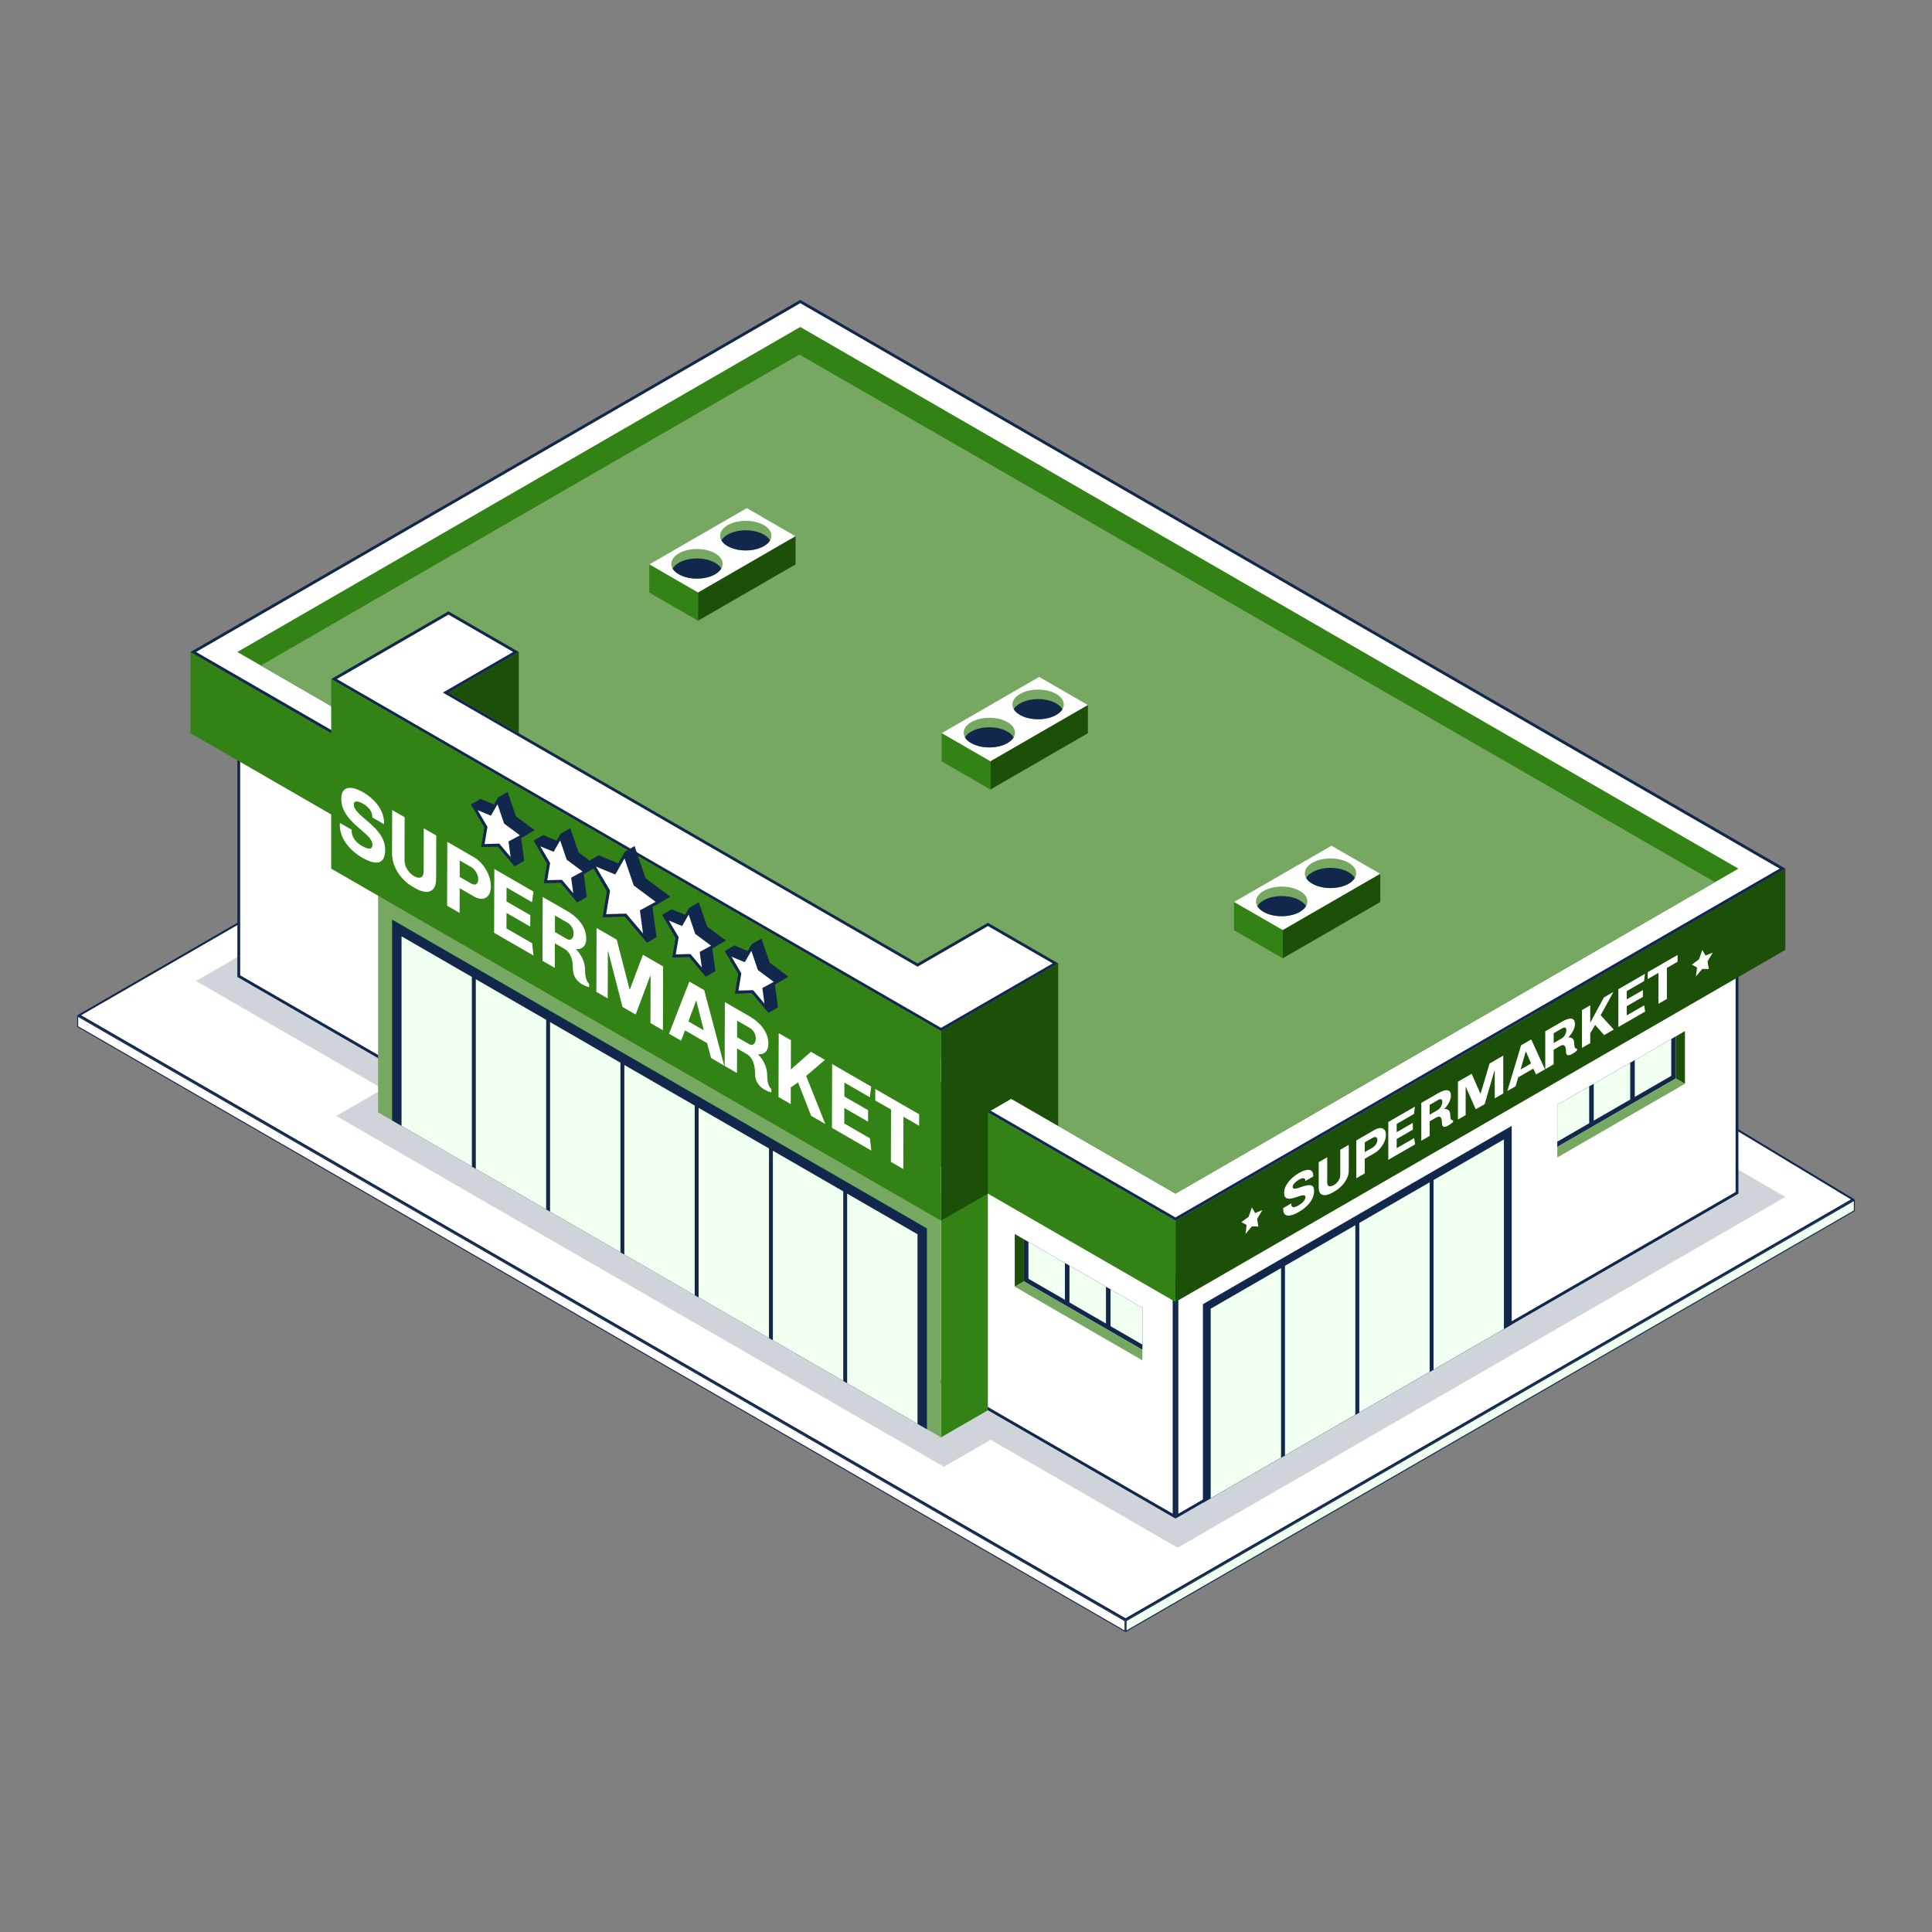 <?xml version="1.0" encoding="UTF-8"?>
<svg xmlns="http://www.w3.org/2000/svg" viewBox="0 0 500 500">
  <rect x="0" y="0" width="500" height="500" fill="#808080" stroke="none"/>
  <defs>
    <style>
      .cls-1 {
        mix-blend-mode: multiply;
        opacity: .2;
      }

      .cls-1, .cls-2, .cls-3, .cls-4, .cls-5, .cls-6, .cls-7 {
        fill-rule: evenodd;
      }

      .cls-1, .cls-8 {
        isolation: isolate;
      }

      .cls-1, .cls-9, .cls-7 {
        fill: #11284c;
      }

      .cls-2, .cls-10 {
        fill: #fff;
      }

      .cls-3 {
        fill: #f0fff0;
      }

      .cls-4 {
        fill: #1c4f07;
      }

      .cls-5 {
        fill: #76a862;
      }

      .cls-6 {
        fill: #338216;
      }
    </style>
  </defs>
  <g class="cls-8">
    <g id="Livello_1">
      <g>
        <g>
          <polygon class="cls-2" points="20.49 262.75 214.61 150.67 479.52 310.41 291.29 419.09 20.49 262.75"/>
          <path class="cls-9" d="M214.61,150.97l264.41,159.44-187.73,108.39L21,262.75l193.61-111.78M214.61,150.37L19.98,262.75l271.31,156.64,188.73-108.97L214.61,150.37h0Z"/>
        </g>
        <g>
          <polygon class="cls-3" points="291.42 419.46 479.89 310.64 479.89 313.35 291.42 422.17 291.42 419.46"/>
          <path class="cls-9" d="M479.77,310.86v2.41l-188.22,108.67v-2.41l188.22-108.67M480.02,310.42l-188.73,108.97v3l188.73-108.97v-3h0Z"/>
        </g>
        <polygon class="cls-1" points="207.99 163.08 50.72 253.88 99.11 281.82 87.01 288.8 244.28 379.6 256.38 372.62 304.77 400.55 462.04 309.75 207.99 163.08"/>
        <g>
          <polygon class="cls-2" points="20.11 265.67 20.11 262.97 291.16 419.46 291.16 422.17 20.11 265.67"/>
          <path class="cls-9" d="M20.23,263.19l270.8,156.35v2.41L20.23,265.6v-2.41M19.98,262.75v3l271.31,156.64v-3L19.98,262.75h0Z"/>
        </g>
        <g>
          <polygon class="cls-2" points="61.79 252.62 61.79 190.39 303.86 330.14 303.86 392.38 61.79 252.62"/>
          <path class="cls-9" d="M62.16,191.02l241.33,139.33v61.39L62.16,252.41v-61.39M61.43,189.75v63.08l242.8,140.18v-63.08L61.43,189.75h0Z"/>
        </g>
        <g>
          <polygon class="cls-2" points="304.59 330.15 449.54 246.46 449.54 308.7 304.59 392.38 304.59 330.15"/>
          <path class="cls-9" d="M449.17,247.09v61.4l-58.31,33.66-79.92,46.14-5.99,3.46v-61.39l144.22-83.27M449.9,245.82l-145.68,84.11v63.08l7.09-4.09,79.92-46.14,58.67-33.87v-63.09h0Z"/>
        </g>
        <polygon class="cls-6" points="255.66 364.98 243.52 371.99 243.52 308.91 255.66 301.9 255.66 364.98"/>
        <polygon class="cls-6" points="49.29 189.75 304.22 336.94 304.22 315.91 49.29 168.73 49.29 189.75"/>
        <polygon class="cls-4" points="462.04 245.83 304.22 336.94 304.22 315.91 462.04 224.8 462.04 245.83"/>
        <g>
          <polygon class="cls-2" points="50.02 168.73 207.1 78.03 461.31 224.8 304.22 315.49 50.02 168.73"/>
          <path class="cls-9" d="M207.1,78.46l253.47,146.34-156.36,90.27L50.75,168.73l156.36-90.27M207.1,77.61L49.29,168.73l254.94,147.19,157.82-91.12L207.1,77.61h0Z"/>
        </g>
        <polygon class="cls-6" points="61.43 168.73 304.22 308.91 449.9 224.8 207.1 84.62 61.43 168.73"/>
        <polygon class="cls-5" points="67.5 172.23 304.22 308.91 443.83 228.3 206.88 91.76 67.5 172.23"/>
        <polygon class="cls-4" points="243.52 315.91 255.66 308.91 255.66 287.88 261.73 284.37 273.87 291.38 273.87 249.33 243.52 266.85 243.52 315.91"/>
        <polygon class="cls-4" points="134.26 168.73 134.26 189.75 116.06 179.24 134.26 168.73"/>
        <polygon class="cls-7" points="391.23 291.38 391.23 342.78 311.31 388.92 311.31 337.52 330.53 326.42 349.76 315.33 368.97 304.23 391.23 291.38"/>
        <polygon class="cls-3" points="389.21 294.88 389.21 343.95 371 354.46 371 305.4 389.21 294.88"/>
        <polygon class="cls-3" points="369.99 305.98 369.99 355.04 351.78 365.56 351.78 316.5 369.99 305.98"/>
        <polygon class="cls-3" points="350.76 317.08 350.76 366.14 332.55 376.66 332.55 327.59 350.76 317.08"/>
        <polygon class="cls-3" points="331.54 328.18 331.54 377.24 313.33 387.75 313.33 338.69 331.54 328.18"/>
        <g>
          <polygon class="cls-2" points="86.44 175.74 116.05 158.64 133.53 168.73 115.32 179.24 237.45 249.75 255.66 239.24 273.14 249.33 243.52 266.43 86.44 175.74"/>
          <path class="cls-9" d="M116.06,159.06l16.75,9.67-17.11,9.88-1.1.63,1.1.63,121.4,70.09.37.21.37-.21,17.84-10.3,16.75,9.67-28.89,16.68-156.36-90.27,28.89-16.68M116.06,158.21l-30.35,17.52,157.82,91.12,30.35-17.52-18.21-10.51-18.21,10.51-121.4-70.09,18.21-10.51-18.21-10.51h0Z"/>
        </g>
        <g>
          <path class="cls-10" d="M339.88,304.29v.17l-2.07,1.19v-.13c0-.71-.6-.81-1.61-.23-1.06.61-1.66,1.33-1.66,1.87,0,1.86,5.55-2.59,5.55.98,0,2.33-1.67,4.19-4.04,5.56-2.1,1.21-3.95,1.41-3.95-.74,0-.11,0-.17.01-.32l2.08-1.2c-.01.12-.01.17-.01.24,0,.81.63.99,1.8.32,1.44-.83,1.87-1.64,1.87-2.19,0-1.88-5.52,2.62-5.52-1.12,0-1.95,1.75-3.91,3.82-5.1,2.04-1.18,3.72-1.28,3.72.72Z"/>
          <path class="cls-10" d="M343.48,299.49v6.64c0,.9.7,1.15,1.7.58,1.01-.58,1.68-1.61,1.68-2.53v-6.63l2.2-1.27v6.68c0,1.97-1.47,4.1-3.7,5.39l-.4.23c-2.23,1.29-3.68.84-3.68-1.13v-6.68l2.2-1.27Z"/>
          <path class="cls-10" d="M358.68,293.64v.09c0,1.66-1.28,3.74-2.95,4.7l-2.53,1.46v3.78l-2.2,1.27v-9.79l4.72-2.73c1.63-.94,2.95-.46,2.95,1.22ZM353.2,295.63v2.53l2.01-1.16c.73-.42,1.26-1.27,1.26-2.02,0-.64-.5-.94-1.26-.5l-2.01,1.16Z"/>
          <path class="cls-10" d="M366.18,286.38l-.24,1.9-4.48,2.59v2.14l4.18-2.41v1.76l-4.18,2.41v2.38l4.52-2.61.24,1.62-6.93,4v-9.79l6.89-3.98Z"/>
          <path class="cls-10" d="M375.5,283.51c0,1.23-.83,2.62-1.75,3.52.7-.1,1.57.16,1.57,1.49,0,.63.09,1.55.73,1.38v.49c-.33.32-.81.65-1.23.89-.84.49-1.64.61-1.64-.61,0-1.14-.26-2.16-1.53-1.43l-1.65.96v3.77l-2.17,1.25v-9.79l4.42-2.55c1.61-.93,3.25-1.22,3.25.63ZM369.99,285.94v2.54l2.14-1.24c.66-.38,1.14-1.37,1.14-2.13,0-.61-.4-.84-1.07-.45l-2.21,1.28Z"/>
          <path class="cls-10" d="M383.15,283.05c.06-.03,2.34-7.81,2.34-7.81l3.55-2.05v9.79l-2.2,1.27v-7.21l-.07.04-2.54,8.67-2.31,1.33-2.54-5.74-.07.04v7.21l-2,1.15v-9.79l3.55-2.05,2.28,5.15Z"/>
          <path class="cls-10" d="M396.81,276.56l-3.9,2.25-.68,2.32-2.13,1.23,3.55-11.84,2.63-1.52,3.55,7.74-2.31,1.33-.71-1.51ZM394.92,272.15l-.07.04-1.33,4.6,2.71-1.57-1.31-3.08Z"/>
          <path class="cls-10" d="M407.6,264.98c0,1.23-.83,2.62-1.76,3.52.7-.1,1.57.16,1.57,1.49,0,.63.09,1.55.73,1.38v.49c-.33.32-.81.66-1.23.89-.84.49-1.64.6-1.64-.61,0-1.14-.26-2.16-1.53-1.43l-1.66.96v3.77l-2.17,1.25v-9.79l4.42-2.55c1.61-.93,3.25-1.22,3.25.63ZM402.09,267.4v2.54l2.14-1.24c.66-.38,1.14-1.37,1.14-2.13,0-.61-.4-.84-1.07-.45l-2.21,1.28Z"/>
          <path class="cls-10" d="M411.56,264.66l3.52-6.52,2.47-1.43-3.3,6.03,3.4,3.7-2.5,1.44-2.33-2.62-1.27,2.15v2.55l-2.15,1.24v-9.79l2.15-1.24v4.48Z"/>
          <path class="cls-10" d="M425.72,252.01l-.24,1.9-4.48,2.59v2.14l4.18-2.41v1.76l-4.18,2.41v2.38l4.52-2.61.24,1.62-6.93,4v-9.79l6.89-3.98Z"/>
          <path class="cls-10" d="M434.16,247.13v1.77l-2.77,1.6v8.02l-2.18,1.26v-8.02l-2.78,1.61v-1.77l7.73-4.46Z"/>
        </g>
        <polygon class="cls-10" points="323.98 312.47 323.15 314.9 321.27 316.3 322.63 317.03 322.32 319.36 323.99 317.38 325.67 317.43 325.34 315.47 326.7 313.17 324.82 313.94 323.98 312.47"/>
        <polygon class="cls-10" points="440.55 245.83 439.72 248.26 437.85 249.65 439.2 250.39 438.89 252.72 440.56 250.74 442.24 250.78 441.91 248.82 443.27 246.52 441.39 247.29 440.55 245.83"/>
        <g>
          <polygon class="cls-7" points="403.02 285.93 403.02 296.83 433.7 279.11 433.7 268.21 403.02 285.93"/>
          <g>
            <polygon class="cls-3" points="423.08 274.34 423.08 283.88 432.52 278.43 432.52 268.89 423.08 274.34"/>
            <polygon class="cls-3" points="412.46 280.48 412.46 290.01 421.9 284.56 421.9 275.03 412.46 280.48"/>
          </g>
          <polygon class="cls-3" points="403.02 285.93 403.02 295.47 411.28 290.7 411.28 281.16 403.02 285.93"/>
          <polygon class="cls-4" points="433.7 268.21 433.7 279.11 436.06 280.48 436.06 266.85 433.7 268.21"/>
          <polygon class="cls-5" points="433.7 279.11 403.02 296.83 403.02 299.55 436.06 280.48 433.7 279.11"/>
        </g>
        <g>
          <polygon class="cls-7" points="295.66 338.44 295.66 349.34 264.98 331.62 264.98 320.72 295.66 338.44"/>
          <g>
            <polygon class="cls-3" points="275.6 326.86 275.6 336.39 266.16 330.94 266.16 321.4 275.6 326.86"/>
            <polygon class="cls-3" points="286.22 332.99 286.22 342.53 276.78 337.07 276.78 327.54 286.22 332.99"/>
          </g>
          <polygon class="cls-3" points="295.66 338.44 295.66 347.98 287.4 343.21 287.4 333.67 295.66 338.44"/>
          <polygon class="cls-4" points="264.98 320.72 264.98 331.62 262.62 332.99 262.62 319.36 264.98 320.72"/>
          <polygon class="cls-5" points="264.98 331.62 295.66 349.34 295.66 352.06 262.62 332.99 264.98 331.62"/>
        </g>
        <polygon class="cls-5" points="243.52 308.91 243.52 371.99 239.89 369.89 101.48 289.97 97.84 287.87 97.84 224.8 243.52 308.91"/>
        <polygon class="cls-7" points="239.89 317.91 239.89 369.89 101.48 289.97 101.48 238 239.89 317.91"/>
        <polygon class="cls-6" points="243.52 315.91 85.71 224.8 85.71 175.74 243.52 266.85 243.52 315.91"/>
        <polygon class="cls-3" points="103.92 242.32 103.92 291.38 122.12 301.9 122.12 252.83 103.92 242.32"/>
        <polygon class="cls-3" points="123.14 253.42 123.14 302.48 141.35 312.99 141.35 263.93 123.14 253.42"/>
        <polygon class="cls-3" points="142.36 264.52 142.36 313.58 160.57 324.09 160.57 275.03 142.36 264.52"/>
        <polygon class="cls-3" points="161.58 275.61 161.58 324.68 179.79 335.19 179.79 286.13 161.58 275.61"/>
        <polygon class="cls-3" points="180.8 286.71 180.8 335.77 199.01 346.29 199.01 297.22 180.8 286.71"/>
        <polygon class="cls-3" points="200.02 297.81 200.02 346.87 218.23 357.38 218.23 308.32 200.02 297.81"/>
        <polygon class="cls-3" points="219.24 308.91 219.24 357.97 237.45 368.48 237.45 319.42 219.24 308.91"/>
        <g>
          <path class="cls-10" d="M91.57,208.17c0-.92.89-1.03,2.43-.14,1.49.86,2.37,2.11,2.36,3.31v.22s3.04,1.75,3.04,1.75v-.29c.01-3.37-2.46-6.27-5.45-8-3.04-1.75-5.62-1.65-5.63,1.65-.02,6.31,8.09,8.77,8.08,11.95,0,.94-.63,1.52-2.75.3-1.72-.99-2.64-2.44-2.64-3.81,0-.12,0-.2.02-.37l-3.06-1.76c-.03.22-.03.32-.03.51-.01,3.64,2.71,6.68,5.79,8.46,3.48,2.01,5.93,1.91,5.95-2.02.02-6.02-8.14-8.63-8.13-11.76Z"/>
          <path class="cls-10" d="M109.65,225.55c0,1.54-.99,2.06-2.48,1.2-1.47-.85-2.49-2.54-2.48-4.06l.03-11.19-3.23-1.86-.03,11.26c0,3.32,2.12,6.73,5.39,8.61l.58.34c3.27,1.89,5.43.96,5.44-2.36l.03-11.26-3.23-1.86-.03,11.19Z"/>
          <path class="cls-10" d="M122.69,221.87l-6.93-4-.05,16.52,3.23,1.86.02-6.38,3.71,2.14c2.45,1.42,4.35.24,4.36-2.55v-.15c0-2.84-1.94-6.06-4.33-7.44ZM121.92,228.65l-2.95-1.7v-4.26s2.96,1.7,2.96,1.7c1.11.64,1.84,2.05,1.84,3.14,0,1.27-.78,1.74-1.85,1.12Z"/>
          <polygon class="cls-10" points="131.07 240.28 131.09 236.27 137.23 239.81 137.24 236.85 131.09 233.3 131.1 229.69 137.69 233.49 138.05 230.74 127.93 224.89 127.88 241.41 138.07 247.29 137.72 244.12 131.07 240.28"/>
          <path class="cls-10" d="M149.13,245.74v-.12c1.37.16,2.59-.68,2.59-2.75,0-3.13-2.4-5.62-4.77-6.99l-6.5-3.75-.05,16.52,3.18,1.84.02-6.36,2.43,1.4c1.87,1.08,2.24,3.27,2.24,5.2,0,2.04,1.16,3.3,2.4,4.01.61.35,1.32.66,1.8.73v-.82c-.93-.88-1.06-2.59-1.05-3.65,0-2.24-1.27-4.28-2.3-5.26ZM146.76,243.03l-3.14-1.81v-4.29s3.26,1.88,3.26,1.88c.98.57,1.57,1.68,1.57,2.71,0,1.28-.72,2.07-1.69,1.51Z"/>
          <polygon class="cls-10" points="163.01 256.07 162.93 256.03 159.61 243.18 154.39 240.17 154.34 256.69 157.28 258.38 157.31 246.22 157.41 246.28 161.11 260.6 164.51 262.56 168.27 252.55 168.37 252.61 168.34 264.77 171.56 266.63 171.61 250.11 166.39 247.1 163.01 256.07"/>
          <path class="cls-10" d="M178.4,254.03l-5.26,13.5,3.12,1.8,1.01-2.67,5.72,3.3,1.04,3.86,3.39,1.96-5.17-19.53-3.85-2.22ZM178.16,264.35l1.97-5.34.1.06,1.91,7.58-3.98-2.3Z"/>
          <path class="cls-10" d="M196.27,272.95v-.12c1.37.16,2.58-.68,2.59-2.75,0-3.13-2.4-5.62-4.77-6.99l-6.5-3.75-.05,16.52,3.19,1.84.02-6.36,2.43,1.4c1.86,1.08,2.23,3.27,2.23,5.2,0,2.04,1.17,3.3,2.4,4.02.61.35,1.32.66,1.8.73v-.82c-.94-.88-1.06-2.59-1.06-3.65,0-2.24-1.27-4.28-2.29-5.25ZM193.9,270.24l-3.14-1.81v-4.29s3.26,1.87,3.26,1.87c.99.57,1.57,1.68,1.57,2.71,0,1.28-.72,2.07-1.68,1.52Z"/>
          <polygon class="cls-10" points="213.49 274.29 209.87 272.2 204.67 276.77 204.69 269.21 201.53 267.39 201.48 283.9 204.64 285.73 204.65 281.42 206.53 280.11 209.93 288.78 213.59 290.89 208.63 278.45 213.49 274.29"/>
          <polygon class="cls-10" points="218.5 290.76 218.51 286.74 224.65 290.29 224.66 287.32 218.52 283.78 218.53 280.17 225.11 283.97 225.47 281.21 215.35 275.37 215.31 291.89 225.49 297.76 225.14 294.59 218.5 290.76"/>
          <polygon class="cls-10" points="226.52 281.82 226.51 284.8 230.6 287.15 230.56 300.69 233.77 302.54 233.81 289.01 237.87 291.35 237.87 288.37 226.52 281.82"/>
        </g>
        <g>
          <polygon class="cls-9" points="138.37 214.85 133.53 211.25 131.37 204.95 128.92 206.38 127.87 208.2 124.35 206.76 121.9 208.18 125.39 214.13 124.55 219.2 128.89 219.07 133.21 224.2 135.66 222.77 134.86 216.84 135.91 216.27 138.37 214.85"/>
          <polygon class="cls-9" points="173.49 232.06 167.08 227.29 164.23 218.96 161.78 220.39 160.03 223.44 154.94 221.35 152.58 222.72 149.74 220.6 147.59 214.31 145.13 215.73 144.08 217.56 140.56 216.12 138.11 217.54 141.6 223.49 140.76 228.55 145.1 228.43 149.42 233.55 151.87 232.13 151.07 226.2 152.12 225.63 153.64 224.75 157.11 230.65 155.99 237.35 161.73 237.19 167.46 243.97 169.91 242.54 168.85 234.67 171.03 233.49 173.49 232.06"/>
          <polygon class="cls-9" points="187.85 243.42 183.01 239.81 180.86 233.52 178.4 234.94 177.36 236.77 173.83 235.32 171.38 236.75 174.87 242.7 174.03 247.76 178.37 247.64 182.69 252.76 185.15 251.34 184.35 245.41 185.4 244.84 187.85 243.42"/>
          <polygon class="cls-9" points="204.05 252.77 199.22 249.17 197.07 242.88 194.61 244.3 193.56 246.13 190.04 244.68 187.59 246.11 191.08 252.06 190.24 257.12 194.58 257 198.9 262.12 201.35 260.7 200.55 254.77 201.6 254.2 204.05 252.77"/>
          <g>
            <polygon class="cls-10" points="129.05 218.71 124.98 218.82 125.77 214.06 122.76 208.93 126.9 210.63 128.84 207.26 130.77 212.9 135.24 216.22 132 217.98 132.68 223 129.05 218.71"/>
            <path class="cls-9" d="M128.75,208.14l1.63,4.77.07.21.18.14,3.92,2.92-2.51,1.36-.44.24.07.5.48,3.53-2.71-3.21-.23-.27h-.35s-3.45.11-3.45.11l.7-4.19.04-.26-.13-.23-2.4-4.08,2.84,1.17.59.24.32-.56,1.38-2.4M128.92,206.38l-2.18,3.8-4.85-1.99,3.5,5.95-.84,5.06,4.34-.12,4.33,5.12-.81-6.02,3.51-1.91-4.84-3.6-2.15-6.3h0Z"/>
          </g>
          <g>
            <polygon class="cls-10" points="145.26 228.06 141.19 228.17 141.98 223.42 138.97 218.29 143.11 219.99 145.05 216.62 146.97 222.26 151.45 225.58 148.21 227.33 148.89 232.36 145.26 228.06"/>
            <path class="cls-9" d="M144.96,217.5l1.63,4.77.07.21.18.14,3.92,2.92-2.51,1.36-.44.24.07.5.48,3.53-2.7-3.2-.23-.27h-.35s-3.45.1-3.45.1l.7-4.19.04-.26-.13-.23-2.39-4.08,2.84,1.16.59.24.32-.55,1.38-2.4M145.13,215.73l-2.18,3.79-4.84-1.99,3.49,5.95-.84,5.06,4.34-.12,4.32,5.12-.81-6.02,3.52-1.9-4.84-3.6-2.15-6.29h0Z"/>
          </g>
          <g>
            <polygon class="cls-10" points="161.9 236.83 156.43 236.97 157.49 230.58 153.35 223.53 159.06 225.87 161.7 221.27 164.32 228.94 170.36 233.44 165.99 235.8 166.93 242.77 161.9 236.83"/>
            <path class="cls-9" d="M161.61,222.15l2.33,6.8.07.21.18.14,5.49,4.09-3.64,1.97-.44.24.07.5.74,5.48-4.11-4.86-.23-.27h-.35s-4.85.14-4.85.14l.97-5.83.04-.26-.13-.23-3.52-6,4.41,1.81.59.24.32-.55,2.08-3.62M161.78,220.39l-2.88,5.02-6.41-2.63,4.62,7.87-1.11,6.7,5.74-.16,5.72,6.77-1.07-7.96,4.65-2.52-6.41-4.77-2.85-8.32h0Z"/>
          </g>
          <g>
            <polygon class="cls-10" points="178.53 247.27 174.46 247.38 175.26 242.63 172.24 237.5 176.38 239.2 178.32 235.83 180.24 241.46 184.72 244.79 181.49 246.55 182.16 251.57 178.53 247.27"/>
            <path class="cls-9" d="M178.23,236.71l1.63,4.77.07.21.18.14,3.92,2.92-2.51,1.36-.44.24.07.5.48,3.53-2.71-3.21-.23-.27h-.35s-3.45.1-3.45.1l.7-4.19.04-.26-.13-.23-2.4-4.08,2.84,1.17.59.24.32-.56,1.38-2.4M178.4,234.94l-2.18,3.8-4.85-1.99,3.5,5.95-.85,5.06,4.34-.12,4.33,5.12-.81-6.02,3.51-1.91-4.84-3.6-2.15-6.29h0Z"/>
          </g>
          <g>
            <polygon class="cls-10" points="194.74 256.63 190.67 256.74 191.46 251.99 188.45 246.86 192.59 248.56 194.53 245.18 196.46 250.82 200.92 254.15 197.69 255.9 198.37 260.93 194.74 256.63"/>
            <path class="cls-9" d="M194.44,246.06l1.63,4.77.07.21.18.14,3.92,2.92-2.51,1.36-.44.24.07.5.48,3.53-2.7-3.2-.23-.27h-.35s-3.45.1-3.45.1l.7-4.19.04-.26-.13-.23-2.4-4.08,2.84,1.17.59.24.32-.55,1.38-2.4M194.61,244.3l-2.18,3.79-4.85-1.99,3.5,5.95-.84,5.06,4.34-.12,4.32,5.12-.81-6.02,3.51-1.91-4.84-3.6-2.15-6.29h0Z"/>
          </g>
        </g>
        <g>
          <polygon class="cls-2" points="205.89 138.78 180.65 153.36 168.03 146.07 193.27 131.5 205.89 138.78"/>
          <polygon class="cls-6" points="168.03 146.07 168.03 153.36 180.65 160.64 180.65 153.36 168.03 146.07"/>
          <polygon class="cls-4" points="205.89 138.78 205.89 146.07 180.65 160.64 180.65 153.36 205.89 138.78"/>
          <path class="cls-5" d="M186.35,138.63c0,.43.12.84.35,1.22.88,1.52,3.37,2.61,6.3,2.61s5.41-1.09,6.3-2.61c.23-.38.35-.79.35-1.22,0-2.12-2.98-3.84-6.64-3.84s-6.64,1.72-6.64,3.84Z"/>
          <path class="cls-5" d="M173.72,145.92c0,.42.12.84.35,1.22.88,1.52,3.37,2.61,6.3,2.61s5.41-1.09,6.3-2.61c.23-.38.35-.8.35-1.22,0-2.12-2.98-3.84-6.64-3.84s-6.64,1.71-6.64,3.84Z"/>
          <path class="cls-7" d="M186.7,139.85c.88,1.52,3.37,2.61,6.3,2.61s5.41-1.09,6.3-2.61c-.87-1.52-3.37-2.62-6.3-2.62s-5.42,1.1-6.3,2.62Z"/>
          <path class="cls-7" d="M174.07,147.14c.88,1.52,3.37,2.61,6.3,2.61s5.41-1.09,6.3-2.61c-.87-1.52-3.37-2.62-6.3-2.62s-5.42,1.1-6.3,2.62Z"/>
        </g>
        <g>
          <polygon class="cls-2" points="281.55 182.47 256.31 197.04 243.69 189.75 268.93 175.18 281.55 182.47"/>
          <polygon class="cls-6" points="243.69 189.75 243.69 197.04 256.31 204.33 256.31 197.04 243.69 189.75"/>
          <polygon class="cls-4" points="281.55 182.47 281.55 189.75 256.31 204.33 256.31 197.04 281.55 182.47"/>
          <path class="cls-5" d="M262.01,182.31c0,.43.12.84.35,1.22.88,1.52,3.37,2.61,6.3,2.61s5.41-1.09,6.3-2.61c.23-.38.35-.79.35-1.22,0-2.12-2.98-3.84-6.64-3.84s-6.64,1.72-6.64,3.84Z"/>
          <path class="cls-5" d="M249.39,189.6c0,.42.12.84.35,1.22.88,1.52,3.37,2.61,6.3,2.61s5.41-1.09,6.3-2.61c.23-.38.35-.8.35-1.22,0-2.12-2.98-3.84-6.64-3.84s-6.64,1.71-6.64,3.84Z"/>
          <path class="cls-7" d="M262.36,183.54c.88,1.52,3.37,2.61,6.3,2.61s5.41-1.09,6.3-2.61c-.87-1.52-3.37-2.62-6.3-2.62s-5.42,1.1-6.3,2.62Z"/>
          <path class="cls-7" d="M249.73,190.83c.88,1.52,3.37,2.61,6.3,2.61s5.41-1.09,6.3-2.61c-.87-1.52-3.37-2.62-6.3-2.62s-5.42,1.1-6.3,2.62Z"/>
        </g>
        <g>
          <polygon class="cls-2" points="357.21 226.15 331.97 240.72 319.35 233.44 344.59 218.87 357.21 226.15"/>
          <polygon class="cls-6" points="319.35 233.44 319.35 240.72 331.97 248.01 331.97 240.72 319.35 233.44"/>
          <polygon class="cls-4" points="357.21 226.15 357.21 233.44 331.97 248.01 331.97 240.72 357.21 226.15"/>
          <path class="cls-5" d="M337.68,226c0,.43.12.84.35,1.22.88,1.52,3.37,2.61,6.3,2.61s5.41-1.09,6.3-2.61c.23-.38.35-.79.35-1.22,0-2.12-2.98-3.84-6.64-3.84s-6.64,1.72-6.64,3.84Z"/>
          <path class="cls-5" d="M325.05,233.29c0,.42.12.84.35,1.22.88,1.52,3.37,2.61,6.3,2.61s5.41-1.09,6.3-2.61c.23-.38.35-.8.35-1.22,0-2.12-2.98-3.84-6.64-3.84s-6.64,1.71-6.64,3.84Z"/>
          <path class="cls-7" d="M338.03,227.22c.88,1.52,3.37,2.61,6.3,2.61s5.41-1.09,6.3-2.61c-.87-1.52-3.37-2.62-6.3-2.62s-5.42,1.1-6.3,2.62Z"/>
          <path class="cls-7" d="M325.4,234.51c.88,1.52,3.37,2.61,6.3,2.61s5.41-1.09,6.3-2.61c-.87-1.52-3.37-2.62-6.3-2.62s-5.42,1.1-6.3,2.62Z"/>
        </g>
      </g>
    </g>
  </g>
</svg>